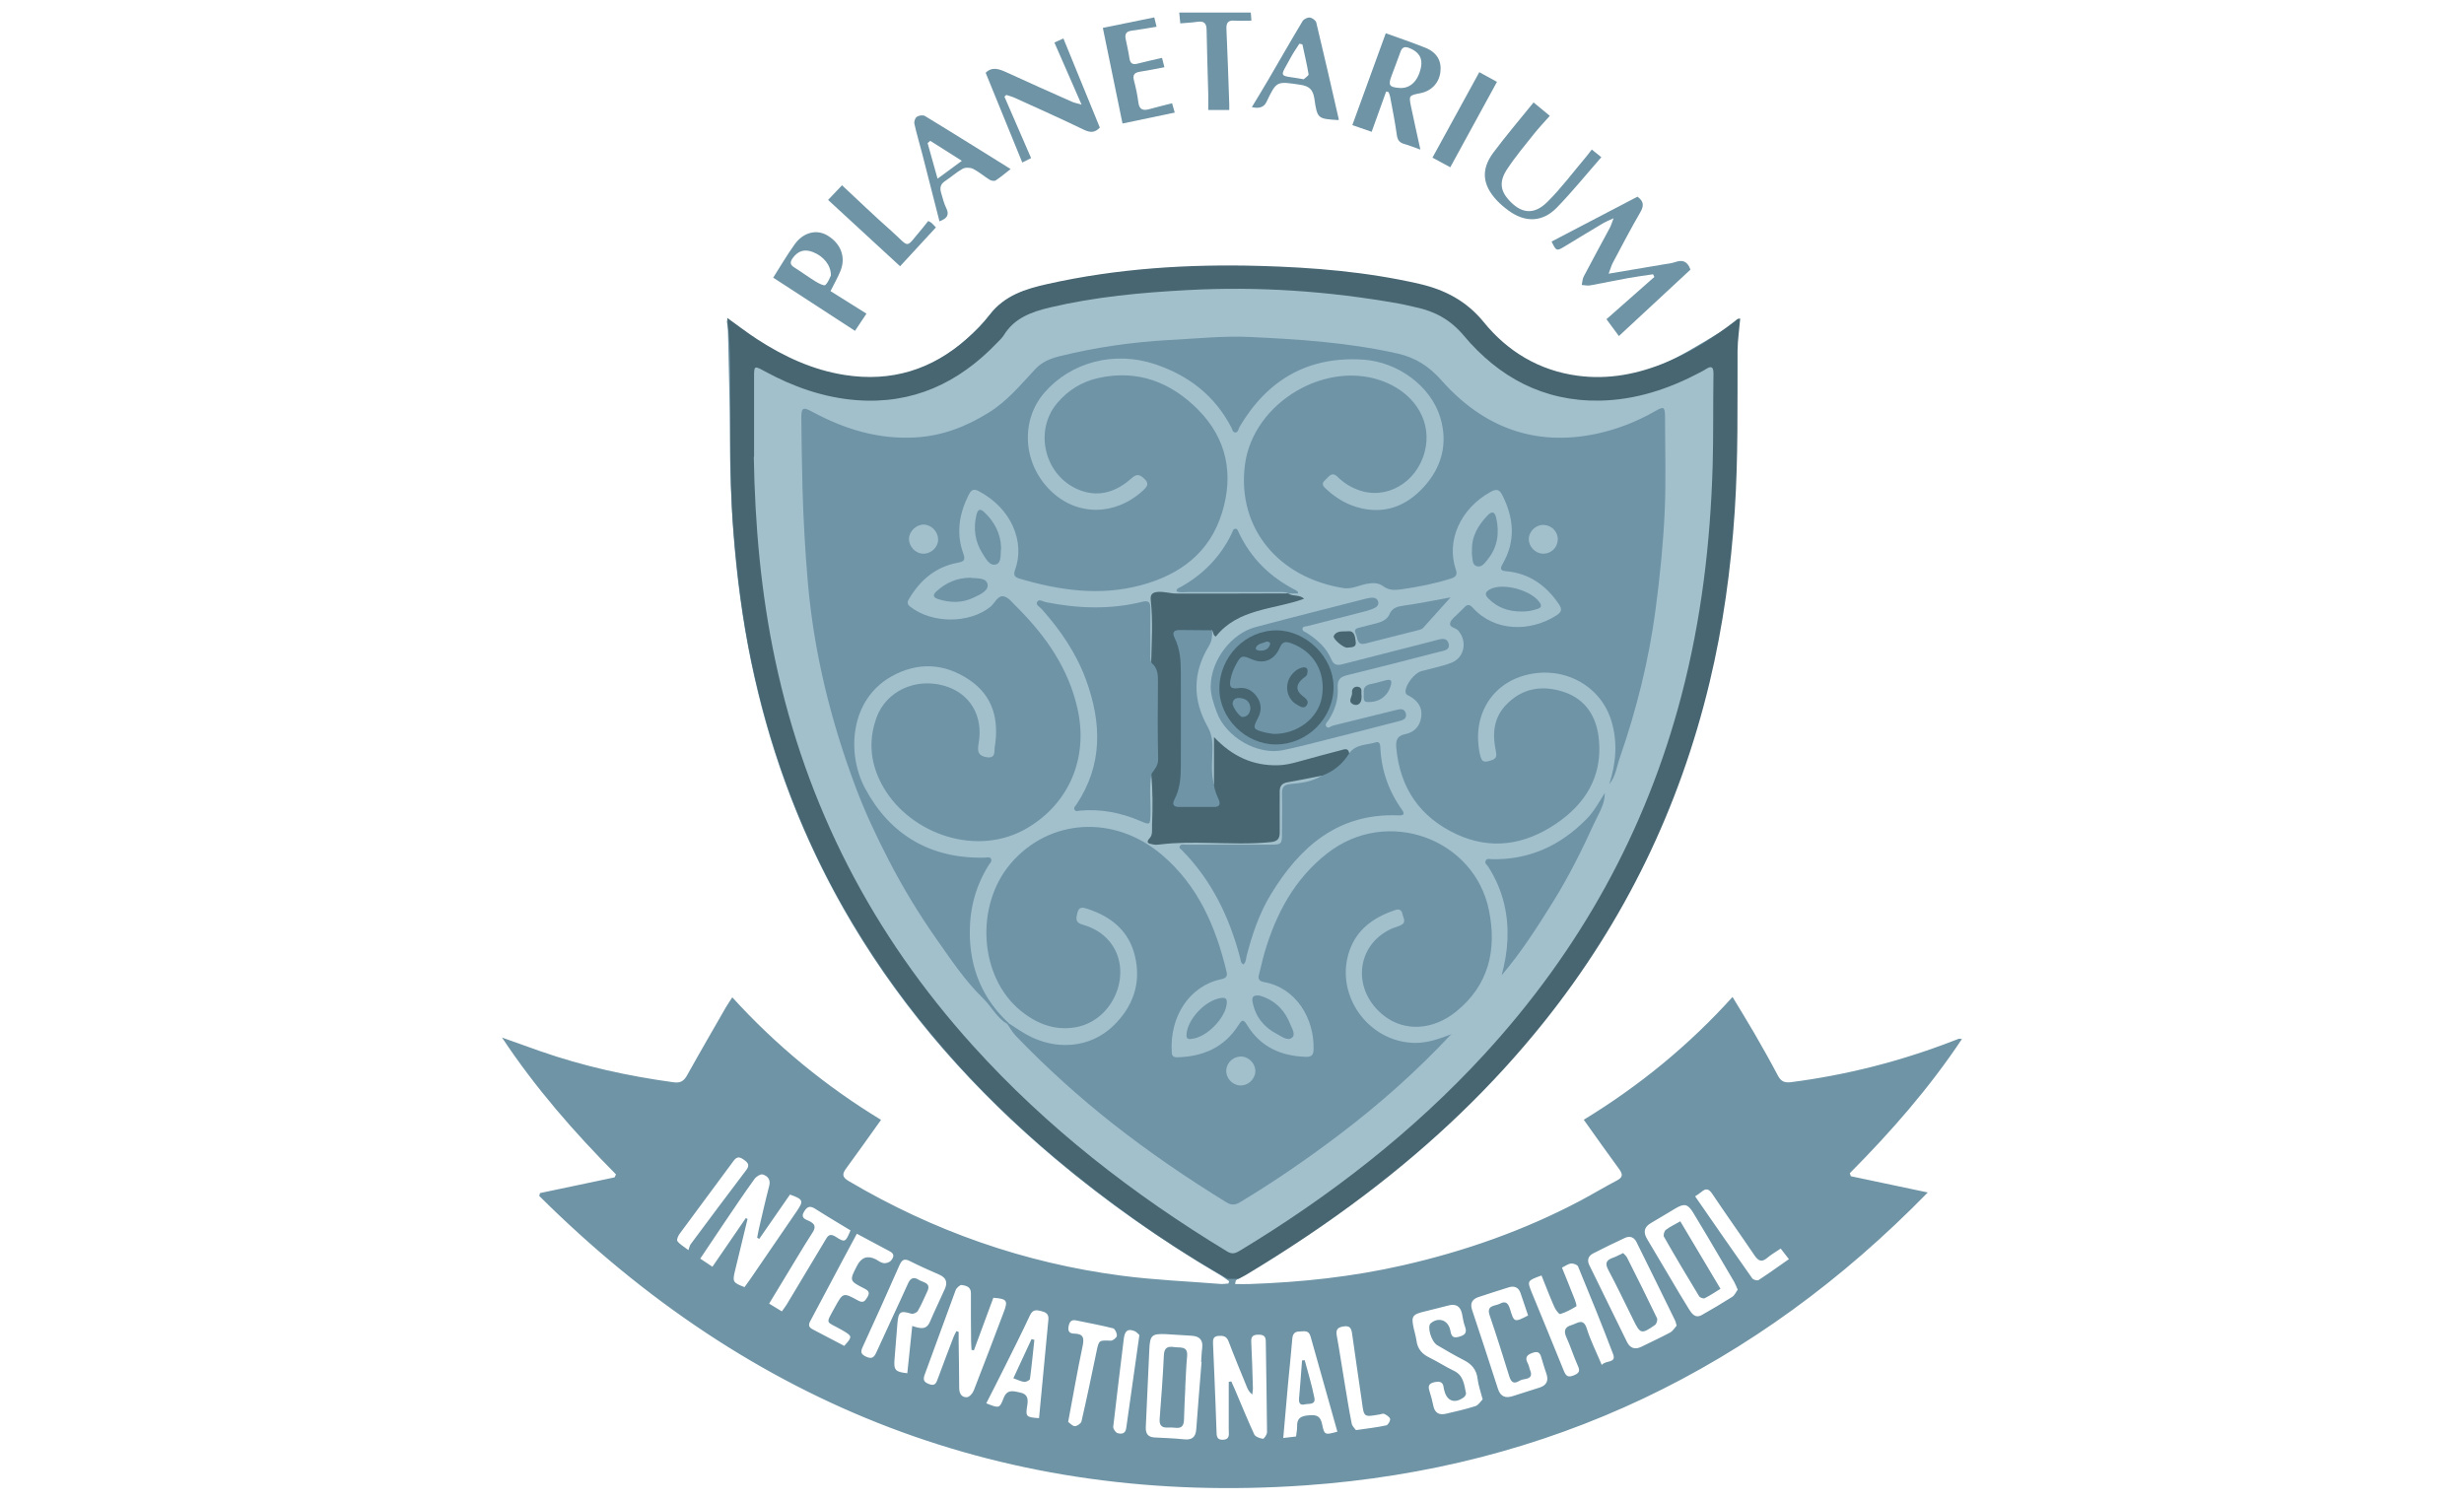 <?xml version="1.0" encoding="UTF-8"?>
<svg xmlns="http://www.w3.org/2000/svg" width="98.52mm" height="60mm" viewBox="0 0 279.26 170.08">
  <defs>
    <style>
      .cls-1 {
        fill: #6e94a6;
      }

      .cls-2 {
        fill: #476672;
      }

      .cls-3 {
        fill: #a2bfcc;
      }
    </style>
  </defs>
  <g id="Calque_2" focusable="false">
    <g id="Calque_1-2">
      <g>
        <g>
          <path class="cls-1" d="M140.01,145.54c.61,0,1.11.02,1.62,0,5.86-.2,11.67-.82,17.4-2.13,6.98-1.59,13.68-3.94,20.03-7.29,1.42-.75,2.78-1.58,4.2-2.32.7-.37.67-.71.25-1.29-1.34-1.82-2.63-3.66-4.01-5.59,6.25-3.82,11.86-8.38,16.86-13.92.87,1.44,1.69,2.77,2.47,4.11.91,1.58,1.82,3.18,2.67,4.8.34.65.74.84,1.48.75,6.29-.81,12.38-2.36,18.29-4.64.24-.09.49-.19.73-.28.05-.02.12,0,.36.03-3.71,5.57-8.05,10.52-12.71,15.21.04.11.08.23.12.34,2.82.6,5.64,1.19,8.72,1.84-19.47,19.95-42.97,31.26-70.56,33.2-33.86,2.37-62.82-8.93-86.82-32.81.03-.11.06-.21.09-.32,2.82-.59,5.64-1.19,8.45-1.78.05-.11.1-.22.16-.34-4.71-4.75-9.1-9.75-12.92-15.51,1.56.56,2.92,1.05,4.29,1.53,4.92,1.72,9.99,2.84,15.15,3.54.79.11,1.18-.14,1.55-.81,1.43-2.57,2.91-5.11,4.37-7.66.21-.36.45-.7.74-1.16,4.99,5.48,10.57,10.06,16.86,13.89-1.36,1.9-2.64,3.72-3.95,5.5-.47.64-.47.99.29,1.44,9.59,5.66,19.88,9.28,30.91,10.72,3.72.49,7.49.64,11.23.94.3.02.6-.03.9-.05.02-.09.05-.17.07-.26-.36-.25-.7-.52-1.08-.74-6.58-3.88-12.82-8.25-18.66-13.17-9.07-7.64-16.88-16.39-22.97-26.61-4.91-8.23-8.46-17.03-10.71-26.33-2.28-9.39-3.13-18.95-3.16-28.61,0-4.06-.14-8.11-.22-12.17,0-.45-.09-.89-.14-1.27,1.88,1.21,3.72,2.51,5.67,3.6,3.09,1.72,6.38,2.81,9.97,2.91,4.5.13,8.31-1.48,11.6-4.43.9-.8,1.75-1.69,2.49-2.63,1.65-2.12,4.01-2.97,6.45-3.41,4.24-.75,8.52-1.35,12.8-1.8,5.68-.6,11.38-.49,17.06-.01,4.69.39,9.38.82,13.92,2.21,2.06.63,3.78,1.65,5.17,3.35,2.84,3.48,6.4,5.88,10.92,6.56,3.87.58,7.59-.13,11.05-1.87,2.58-1.3,5.02-2.9,7.49-4.35-.06.62-.19,1.47-.2,2.32-.06,4.45-.06,8.9-.15,13.35-.23,11.61-1.86,23-5.59,34.03-3.56,10.57-8.82,20.23-15.71,29.01-9.55,12.15-21.38,21.62-34.57,29.51-.22.13-.43.29-.64.44-.04.03-.04.12-.11.4h0ZM84.52,138.06c.07.04.14.07.2.11-.47,1.96-.95,3.91-1.42,5.87-.3,1.25-.25,1.34,1.08,1.85.19-.28.41-.56.61-.85,1.77-2.59,3.54-5.19,5.32-7.77.79-1.15.73-1.34-.78-1.87-1.15,1.66-2.31,3.34-3.48,5.02l-.24-.13c.06-.31.11-.62.18-.93.39-1.66.76-3.31,1.19-4.96.18-.71-.19-1.12-.74-1.28-.25-.07-.74.24-.93.51-1.15,1.59-2.24,3.22-3.34,4.84-.93,1.37-1.84,2.75-2.81,4.19.52.34.93.62,1.38.92,1.31-1.9,2.55-3.71,3.79-5.52h0ZM110.39,153.06c-.09-.02-.19-.04-.28-.06-.02-.34-.05-.68-.05-1.02-.01-1.8-.04-3.6-.02-5.4,0-.75-.56-.85-1.03-.93-.2-.04-.6.32-.7.58-1.19,3.19-2.32,6.39-3.51,9.58-.23.62-.06.87.52,1.08.65.24.78-.12.96-.6.58-1.6,1.2-3.18,1.8-4.77.08-.22.21-.43.32-.64.08.03.17.06.25.09,0,.39,0,.77,0,1.16.02,1.73.06,3.47.06,5.2,0,.62.28,1.08.88,1.04.28-.02.65-.44.77-.76,1.16-2.95,2.27-5.92,3.4-8.89.5-1.31.37-1.51-1.18-1.62-.73,1.97-1.47,3.96-2.2,5.95h0ZM196.95,146.19c-.16-.36-.26-.64-.4-.89-.54-.93-1.09-1.86-1.64-2.79-1-1.69-1.98-3.38-3.01-5.06-.61-1-1.01-1.07-2.01-.48-.93.55-1.85,1.12-2.78,1.66-.79.46-.88,1.05-.43,1.81.87,1.45,1.73,2.92,2.6,4.38.7,1.18,1.39,2.37,2.12,3.53.33.52.71,1.13,1.48.7,1.17-.66,2.32-1.34,3.45-2.06.27-.17.41-.53.62-.81h0ZM190.02,150.23c-.09-.31-.11-.45-.17-.56-1.45-2.96-2.9-5.92-4.37-8.88-.26-.53-.72-.76-1.31-.48-1.21.57-2.42,1.14-3.61,1.76-.53.27-.72.74-.43,1.33,1.42,2.9,2.84,5.81,4.27,8.71.35.7.9.9,1.63.54,1.08-.54,2.19-1.04,3.25-1.61.33-.18.54-.56.75-.79h0ZM139.26,156.63c.1-.02.19-.03.29-.05.13.29.26.58.39.87.73,1.71,1.43,3.44,2.21,5.13.13.27.63.45.98.5.13.02.47-.48.47-.75-.02-3.43-.1-6.86-.14-10.29,0-.62-.3-.77-.86-.76-.57.01-.82.19-.79.81.09,1.76.14,3.53.19,5.29,0,.23-.05.45-.07.68-.34-.26-.49-.54-.61-.84-.7-1.72-1.42-3.44-2.08-5.18-.23-.61-.63-.66-1.15-.62-.62.04-.63.46-.61.9.04,1.18.1,2.35.15,3.53.09,2.19.18,4.37.25,6.56.02.51.14.8.72.78.6-.02.7-.35.67-.83-.02-.39-.01-.78-.01-1.18v-4.56h0ZM103.38,150.29c.87.28,1.59.51,2.01-.46.54-1.26,1.14-2.5,1.7-3.75.32-.72.15-1.25-.61-1.59-1.14-.5-2.27-1-3.38-1.56-.66-.34-.91-.08-1.17.5-1.36,3.08-2.73,6.15-4.14,9.2-.26.56-.27.84.34,1.13.64.3.91.15,1.19-.47,1.18-2.62,2.42-5.21,3.6-7.83.29-.65.68-.74,1.22-.39.49.31,1.43.31.95,1.32-.35.74-.66,1.5-1.07,2.2-.11.19-.53.38-.74.31-1.23-.37-1.46-.24-1.57,1.08-.11,1.37-.22,2.73-.33,4.1-.1,1.21.09,1.43,1.45,1.57.18-1.76.36-3.52.56-5.37h0ZM174.71,144.57c-1.62.59-1.64.6-1.11,1.92,1.21,2.97,2.45,5.92,3.64,8.89.25.61.48.78,1.16.5.73-.3.64-.63.38-1.19-.45-1.01-.78-2.08-1.24-3.09-.34-.74-.2-1.19.58-1.41.64-.18,1.33-.87,1.73.42.42,1.35,1.08,2.64,1.69,4.1.46-.57,1.69-.16,1.28-1.24-1.26-3.33-2.61-6.63-3.97-9.93-.08-.19-.53-.35-.79-.33-.33.04-.64.28-1.03.47.51,1.26,1,2.46,1.47,3.67.09.23.22.67.15.72-.58.35-1.18.68-1.82.87-.14.04-.53-.49-.67-.81-.51-1.16-.96-2.34-1.45-3.56h0ZM136.18,154.37s-.03,0-.05,0c.04-.52.05-1.05.12-1.56.12-.92-.29-1.35-1.18-1.41-.98-.06-1.96-.13-2.94-.18-1.59-.07-1.8.14-1.87,1.73-.13,2.94-.26,5.87-.4,8.81-.03.71.23,1.13.98,1.17,1.11.06,2.22.09,3.33.21.91.1,1.34-.22,1.41-1.14.18-2.54.4-5.08.6-7.62h0ZM168.04,158.61c-.23-.9-.49-1.59-.57-2.3-.12-1.06-.67-1.7-1.59-2.16-1.02-.52-2.01-1.1-2.99-1.68-.68-.41-1.17-2.11-.74-2.48.87-.74,1.96-.38,2.21.75.11.51.16.99.91.8.67-.17,1.07-.4.76-1.2-.17-.45-.23-.95-.33-1.43-.18-.83-.67-1.16-1.5-.95-.89.22-1.77.46-2.66.67-1.49.35-1.63.54-1.3,1.99.1.45.24.89.3,1.34.12.94.64,1.52,1.47,1.92.94.46,1.82,1.04,2.76,1.49,1.11.52,1.17,1.57,1.38,2.54.03.14-.12.38-.26.48-1.02.74-1.9.42-2.19-.76-.02-.09-.06-.19-.07-.29-.06-.71-.43-.81-1.08-.67-.71.16-.69.53-.52,1.07.17.53.31,1.07.42,1.61.17.83.69,1.07,1.44.89,1.11-.26,2.23-.51,3.32-.86.35-.11.6-.54.84-.78h0ZM173.19,149.1c-.29-.88-.57-1.71-.86-2.54-.22-.65-.71-.84-1.32-.65-1.16.35-2.3.74-3.45,1.11-.73.24-.96.73-.72,1.45.98,2.98,1.98,5.95,2.93,8.94.29.89.84,1.1,1.66.84,1.03-.32,2.05-.65,3.08-.98.76-.25,1.02-.76.77-1.52-.18-.56-.38-1.11-.53-1.68-.15-.55-.27-1.01-1.03-.74-.67.23-.93.53-.56,1.21.14.25.17.56.28.83.2.52.05.81-.5.92-.26.05-.53.09-.75.23-.65.4-.93.12-1.13-.51-.72-2.31-1.44-4.62-2.22-6.9-.42-1.21.61-1.05,1.15-1.34.68-.37.96-.03,1.16.64.45,1.5.49,1.49,2.05.69h0ZM117.76,160.74c.36-3.76.7-7.47,1.06-11.17.06-.65-.29-.83-.83-.97-.56-.14-.95-.17-1.26.49-.94,2.01-1.94,4-2.93,5.98-.66,1.33-1.34,2.66-2.02,3.99,1.43.57,1.51.6,1.95-.56.41-1.09,1.13-.82,1.9-.66.88.18.91.78.79,1.49-.2,1.23-.12,1.32,1.33,1.41h0ZM151.57,162.26c-1.03-3.64-2.04-7.21-3.04-10.79-.21-.75-.76-.56-1.26-.55-.57,0-.77.31-.81.87-.14,1.72-.33,3.44-.49,5.17-.18,1.97-.35,3.94-.53,6.03.57-.07,1.01-.12,1.45-.17.05-.44.13-.8.12-1.15-.04-.96.48-1.18,1.33-1.25.86-.08,1.31.07,1.5,1,.26,1.26.33,1.24,1.74.85h0ZM95.68,152.55c.96-1.06.93-1.1-.23-1.78-1.86-1.08-1.95-.55-.84-2.58.93-1.69.94-1.72,2.64-.78.6.33.79.05,1.06-.39.3-.51.13-.73-.35-.97-1.71-.87-1.7-.89-.83-2.58.49-.96,1.2-1.2,2.13-.73.29.15.57.39.87.43.26.04.65-.07.82-.26.28-.3.52-.74-.06-1.05-1.23-.66-2.47-1.32-3.78-2.02-.55,1.02-1.05,1.97-1.56,2.91-1.2,2.25-2.4,4.49-3.59,6.75-.21.4-.52.83.11,1.16,1.21.63,2.42,1.27,3.61,1.89h0ZM96.39,139.46c-1.29-.79-2.61-1.56-3.89-2.38-.55-.35-.91-.48-1.34.2-.49.78.12.92.55,1.12.65.31.79.68.38,1.3-.59.9-1.14,1.82-1.7,2.74-1.06,1.75-2.12,3.51-3.22,5.32.53.32.96.59,1.44.88.22-.31.4-.53.55-.78,1.45-2.4,2.89-4.81,4.33-7.22.28-.46.47-.93,1.19-.48,1.1.71,1.14.66,1.72-.72h0ZM192.12,135.6c2.18,3.15,4.31,6.23,6.47,9.29.12.17.57.29.72.2,1.14-.74,2.25-1.54,3.44-2.37-.36-.46-.62-.81-.93-1.2-.56.38-1.08.67-1.52,1.05-.66.56-1.03.34-1.47-.31-1.57-2.33-3.21-4.61-4.77-6.95-.41-.61-.74-.63-1.24-.2-.17.15-.37.26-.7.49h0ZM121.07,161.17c.19.14.47.47.75.48.25,0,.69-.3.75-.54.61-2.64,1.16-5.29,1.71-7.94.27-1.29.27-1.26,1.62-1.21.23,0,.66-.34.68-.55.03-.28-.21-.79-.42-.85-1.39-.35-2.8-.61-4.21-.9-.54-.11-.74.17-.84.67-.11.57.1.82.63.83,1.08.01,1.15.53.95,1.46-.58,2.74-1.06,5.51-1.63,8.55h0ZM153.66,162.1c1.32-.19,2.4-.31,3.45-.54.2-.04.48-.51.44-.72-.04-.23-.39-.45-.66-.58-.14-.07-.38.04-.57.07-1.75.3-1.73.3-1.96-1.41-.36-2.59-.77-5.17-1.12-7.77-.09-.65-.29-.92-1-.8-.69.11-.85.41-.73,1.06.31,1.7.56,3.42.85,5.13.27,1.61.52,3.23.84,4.83.06.29.35.54.48.73h0ZM78.02,141.7c.09-.25.13-.5.26-.68,2.08-2.8,4.17-5.6,6.28-8.38.41-.53.27-.82-.23-1.17-.48-.34-.79-.44-1.2.12-2.02,2.76-4.09,5.5-6.11,8.26-.17.23-.36.67-.25.82.22.33.62.54,1.27,1.04h0ZM129.14,151.33c-.12-.1-.31-.36-.56-.46-.88-.36-1.13.14-1.22.92-.39,3.3-.82,6.6-1.19,9.91-.03.23.25.65.46.73.44.14.92.11,1.01-.55.48-3.42.97-6.85,1.49-10.53h0Z"/>
          <path class="cls-1" d="M185.59,22.3c.75.54.73,1.06.3,1.79-1.08,1.86-2.08,3.78-3.09,5.68-.17.32-.27.69-.48,1.25,2.25-.38,4.27-.72,6.28-1.06.42-.07.85-.11,1.25-.25.8-.28,1.39-.15,1.74.85-2.64,2.45-5.35,4.97-8.11,7.53-.47-.63-.91-1.23-1.41-1.91,1.81-1.6,3.62-3.19,5.43-4.79-.05-.1-.1-.2-.15-.3-.94.14-1.88.26-2.81.43-1.45.26-2.88.57-4.33.83-.3.05-.63-.03-.94-.05.07-.33.08-.69.23-.97.97-1.85,1.97-3.68,2.96-5.52.13-.24.2-.51.42-1.07-.56.26-.84.36-1.1.51-1.46.87-2.91,1.74-4.36,2.63-1,.61-1.03.61-1.57-.5,3.23-1.69,6.46-3.38,9.74-5.09h0Z"/>
          <path class="cls-1" d="M160.99,16.96c-.73-.26-1.27-.48-1.83-.64-.55-.15-.77-.45-.85-1.03-.2-1.45-.49-2.9-.76-4.34-.03-.17-.12-.34-.17-.51l-.28-.06c-.54,1.5-1.08,3-1.64,4.56-.75-.26-1.45-.5-2.19-.76,1.26-3.46,2.52-6.91,3.79-10.41,1.5.54,3.01,1.05,4.48,1.64,1.31.52,1.87,1.5,1.71,2.76-.16,1.25-1.01,2.14-2.26,2.39-1.31.26-1.33.26-1.06,1.56.32,1.56.68,3.11,1.05,4.83h0ZM158.63,9.97c1.2.08,2.1-.78,2.42-2.35.21-1.03-.25-1.76-1.33-2.18-.49-.19-.8-.11-.99.42-.33.92-.68,1.83-1.02,2.74-.4,1.07-.25,1.29.92,1.37h0Z"/>
          <path class="cls-1" d="M113.83,10.94c1,2.31,2.01,4.62,3.03,6.98-.33.16-.64.31-1,.5-1.39-3.4-2.76-6.76-4.15-10.17.74-.74,1.54-.43,2.41-.03,2.46,1.14,4.94,2.23,7.41,3.33.23.1.48.14,1.05.31-1.09-2.49-2.07-4.73-3.08-7.04.34-.15.66-.29,1.02-.46,1.39,3.4,2.76,6.75,4.13,10.1-.56.6-1.09.59-1.82.24-2.58-1.25-5.21-2.42-7.82-3.61-.3-.14-.64-.22-.96-.33-.07.07-.15.13-.22.2h0Z"/>
          <path class="cls-1" d="M173.81,11.61c.64.53,1.19.98,1.84,1.52-.6.68-1.22,1.33-1.78,2.03-1.06,1.33-2.15,2.63-3.08,4.05-.87,1.32-.74,2.35.11,3.34,1.43,1.66,2.91,1.89,4.47.34,1.57-1.55,2.9-3.35,4.34-5.05.23-.27.43-.55.7-.89.38.31.7.57,1.08.87-1.71,1.95-3.29,3.91-5.04,5.71-1.64,1.68-3.6,1.72-5.49.33-.47-.35-.93-.73-1.33-1.16-1.63-1.76-1.8-3.49-.38-5.4,1.44-1.93,3.01-3.77,4.57-5.7h0Z"/>
          <path class="cls-1" d="M94.13,33c1.39.87,2.7,1.69,4.07,2.55-.45.67-.87,1.31-1.3,1.95-3.1-2.02-6.15-4-9.27-6.03.8-1.25,1.56-2.57,2.45-3.8.99-1.36,2.48-1.7,3.68-.99,1.52.9,2.13,2.44,1.5,4.01-.3.75-.71,1.45-1.13,2.3h0ZM94.17,31.21c.01-1.17-.86-2.18-2.04-2.64-.96-.38-1.71-.13-2.3.7-.3.43-.31.73.17,1.03.83.52,1.61,1.1,2.44,1.61.34.21.95.52,1.09.4.35-.31.51-.85.64-1.09h0Z"/>
          <path class="cls-1" d="M151.74,13.55s-.07.06-.09.06c-2.28-.15-2.36-.14-2.68-2.4-.16-1.08-.6-1.46-1.64-1.61-2.65-.39-2.64-.45-3.8,1.97-.28.58-.83.77-1.65.57.63-1.05,1.26-2.06,1.85-3.08,1.3-2.22,2.58-4.47,3.9-6.67.14-.23.56-.43.82-.4.27.03.67.32.73.56.88,3.64,1.71,7.3,2.56,11.01h0ZM147.61,5.03c-.11-.03-.23-.05-.34-.08-.32.5-.66.98-.94,1.49-1.37,2.55-1.5,2.01,1.34,2.53.03,0,.08.03.09.01.19-.18.57-.41.55-.56-.19-1.14-.46-2.26-.7-3.39h0Z"/>
          <path class="cls-1" d="M106.47,25.07c-.66-2.6-1.3-5.12-1.95-7.64-.29-1.14-.64-2.26-.89-3.41-.05-.24.09-.66.28-.78.23-.16.7-.23.92-.09,3.23,1.96,6.43,3.97,9.71,6.01-.57.45-1.11.9-1.69,1.29-.15.1-.5.04-.68-.07-.64-.39-1.21-.9-1.88-1.24-.33-.16-.88-.18-1.19-.01-.71.39-1.32.96-2,1.4-.54.35-.6.81-.43,1.36.18.56.3,1.15.56,1.67.41.81.09,1.21-.76,1.53h0ZM106.25,20.26c.98-.72,1.77-1.3,2.76-2.03-1.32-.84-2.45-1.55-3.58-2.27-.1.08-.2.17-.3.26.36,1.28.71,2.55,1.13,4.04h0Z"/>
          <path class="cls-1" d="M132.84,11.71c.1.34.18.64.3,1.05-1.98.41-3.91.82-5.92,1.24-.74-3.58-1.47-7.15-2.23-10.84,1.92-.39,3.84-.78,5.83-1.19.08.34.16.65.26,1.06-.99.16-1.91.33-2.84.45-.6.08-.78.38-.66.94.15.73.32,1.47.43,2.21.1.63.42.72.97.57.88-.23,1.77-.42,2.72-.64.08.32.16.63.27,1.06-.95.18-1.87.37-2.78.51-.62.1-.84.35-.67,1,.22.82.39,1.66.5,2.5.11.82.55.93,1.24.74.84-.23,1.69-.44,2.59-.67h0Z"/>
          <path class="cls-1" d="M136.94,12.46c0-.58.01-1.16,0-1.74-.06-2.45-.15-4.91-.19-7.36-.01-.74-.31-.99-1.03-.89-.61.09-1.23.12-1.95.18-.04-.37-.07-.7-.12-1.23h8.11c.01.17.04.48.07.92-.68,0-1.29.04-1.89,0-.74-.06-.98.23-.94.96.13,2.84.22,5.69.32,8.53,0,.19,0,.38,0,.64h-2.38Z"/>
          <path class="cls-1" d="M93.84,22.67c.54-.57,1.05-1.1,1.59-1.67,1.87,1.74,3.67,3.48,5.55,5.14,2.26,2,1.51,2.13,3.54-.24.23-.27.44-.55.68-.85.17.1.29.14.38.22.17.15.31.32.49.51-1.35,1.46-2.67,2.89-4.06,4.4-2.7-2.49-5.4-4.97-8.16-7.52h0Z"/>
          <path class="cls-1" d="M169.66,9.28c-1.78,3.25-3.51,6.42-5.29,9.68-.68-.37-1.35-.73-2.02-1.09,1.78-3.26,3.54-6.45,5.31-9.69.67.37,1.32.72,2,1.1Z"/>
          <path class="cls-1" d="M194.99,146.08c-.63.39-1.19.77-1.79,1.07-.14.07-.53-.07-.63-.23-1.35-2.23-2.69-4.47-3.98-6.74-.1-.17.03-.64.21-.78.46-.35.99-.6,1.64-.97,1.51,2.54,3,5.05,4.55,7.64h0Z"/>
          <path class="cls-1" d="M183.96,142.03c.14.16.35.31.45.52,1.15,2.28,2.29,4.56,3.39,6.86.09.19-.05.65-.23.77-1.54,1.08-1.67,1.03-2.47-.61-.93-1.88-1.83-3.77-2.81-5.61-.4-.75-.27-1.12.49-1.39.37-.13.71-.32,1.18-.54h0Z"/>
          <path class="cls-1" d="M134.34,157.27c-.05,1.21-.13,2.42-.15,3.62-.01.7-.26,1.04-1,.94-.29-.04-.59-.03-.88-.02-.67.02-.93-.29-.88-.97.18-2.41.37-4.82.48-7.24.04-.9.48-1.02,1.2-.91.66.1,1.55-.17,1.43,1.05-.11,1.17-.14,2.35-.21,3.52h.02,0Z"/>
          <path class="cls-1" d="M117.23,151.87c-.16,1.48-.3,2.96-.5,4.43-.02.14-.43.35-.64.33-.38-.04-.73-.23-1.24-.41.71-1.53,1.39-2.98,2.06-4.44.11.03.21.06.32.09Z"/>
          <path class="cls-1" d="M147.87,154.17c.38,1.43.82,2.84,1.1,4.28.16.82-.66.62-1.1.73-.52.13-.68-.15-.64-.66.13-1.44.23-2.88.34-4.32.1,0,.2-.02.29-.03h0Z"/>
        </g>
        <g>
          <path class="cls-2" d="M140.38,144.95c-.41,0-.82,0-1.23,0-4.25-2.4-8.32-5.08-12.26-7.96-6.97-5.1-13.43-10.76-19.17-17.24-4.75-5.36-8.91-11.14-12.42-17.39-4.78-8.52-8.07-17.6-10.09-27.13-1.07-5.03-1.69-10.13-2.1-15.26-.53-6.67-.24-13.36-.4-20.04-.03-1.27-.18-2.54-.29-3.9,1.16.83,2.24,1.67,3.38,2.41,3.05,1.98,6.3,3.49,9.92,4.06,5.28.83,9.91-.59,13.89-4.13.93-.83,1.82-1.7,2.58-2.7,1.63-2.18,4.06-2.93,6.53-3.48,7.91-1.77,15.94-2.27,24.01-2.05,6.09.17,12.15.66,18.12,2.03,2.91.67,5.36,1.94,7.33,4.36,2.7,3.32,6.26,5.46,10.58,6.05,3.55.49,6.96-.19,10.26-1.59,2.77-1.17,5.26-2.77,7.62-4.6.15-.11.26-.3.59-.28-.1,1.22-.29,2.44-.3,3.66-.02,6.06.08,12.12-.32,18.17-.43,6.54-1.32,13.03-2.85,19.41-3.4,14.19-9.62,27.03-18.72,38.43-5.89,7.38-12.69,13.84-20.21,19.55-4.36,3.31-8.9,6.34-13.59,9.16-.28.17-.58.31-.86.46h0Z"/>
          <path class="cls-3" d="M85.46,51.77v-9.04c0-1.27.03-1.29,1.13-.69,3.25,1.78,6.69,3.01,10.41,3.31,6.41.51,11.63-1.92,15.99-6.48.27-.28.58-.55.78-.88,1.2-1.96,3.15-2.64,5.23-3.14,5.12-1.21,10.34-1.69,15.58-1.97,8.05-.44,16.04.12,23.97,1.53.64.11,1.28.29,1.92.42,2.16.46,3.92,1.41,5.42,3.2,3.98,4.74,9.05,7.48,15.4,7.38,4.08-.07,7.85-1.32,11.43-3.22.2-.11.41-.21.6-.34.67-.44.89-.25.88.53-.05,3.44,0,6.88-.09,10.32-.25,8.84-1.29,17.57-3.54,26.14-4.04,15.43-11.57,28.94-22.34,40.66-8.11,8.82-17.48,16.08-27.71,22.26-.48.29-.86.44-1.42.1-10.68-6.47-20.45-14.05-28.84-23.34-11.36-12.58-18.89-27.12-22.41-43.72-1.61-7.59-2.29-15.28-2.42-23.03h0Z"/>
          <path class="cls-1" d="M114.16,116.06c-1.2-.69-1.78-1.97-2.74-2.9-2.07-2.01-3.66-4.42-5.31-6.76-1.99-2.84-3.79-5.8-5.38-8.89-1.38-2.68-2.67-5.4-3.73-8.22-2.82-7.5-4.74-15.22-5.44-23.24-.31-3.59-.51-7.17-.61-10.77-.07-2.59-.1-5.17-.13-7.75-.02-1.35.15-1.45,1.29-.83,3.64,1.96,7.48,3.13,11.66,2.88,3.01-.17,5.71-1.21,8.27-2.8,2.11-1.3,3.64-3.17,5.28-4.93.76-.82,1.72-1.21,2.73-1.46,4.11-1.02,8.27-1.62,12.5-1.85,3.04-.16,6.07-.48,9.12-.34,5.62.26,11.23.63,16.75,1.88,2.03.46,3.56,1.46,4.96,3.04,4.7,5.3,10.58,7.56,17.64,6.03,2.3-.5,4.5-1.36,6.56-2.54,1-.58,1.12-.51,1.13.68,0,3.57.12,7.15-.04,10.71-.17,3.72-.55,7.43-1.04,11.13-.76,5.74-2.16,11.32-4.05,16.77-.35,1-.46,2.12-1.18,2.97-.5-.3-.3-.73-.21-1.14.43-1.81.53-3.63.08-5.45-.72-2.88-2.58-4.72-5.44-5.33-2.71-.59-5.24-.04-7.18,2.13-1.37,1.53-1.84,3.36-1.52,5.38.05.33.02.89.46.85.53-.05.37-.61.32-.97-.23-1.78.13-3.38,1.39-4.72,3.46-3.71,9.67-2.27,11.1,2.63.92,3.17.27,6.14-1.76,8.71-2.51,3.17-5.82,4.96-9.9,5.08-5.64.16-10.86-4.27-11.76-9.87-.06-.39-.16-.77-.18-1.16-.09-1.75.21-1.88,1.38-2.3,1.72-.63,1.91-2.2.4-3.29-.74-.53-.79-1.07-.5-1.85.45-1.21,1.22-1.95,2.54-2.15.8-.12,1.61-.32,2.37-.62,1.57-.6,1.83-2.16.57-3.25-.81-.7-.84-.97-.14-1.75.31-.34.63-.66.97-.98,1-.95,1.18-.96,2.19-.05,2.15,1.94,4.6,2.21,7.23,1.23,1.56-.58,1.69-1.32.52-2.53-1.2-1.24-2.69-1.95-4.38-2.25-1.38-.25-1.52-.57-.88-1.85,1.01-2,1.05-4.02.2-6.08-.44-1.07-.9-1.2-1.89-.56-2.37,1.53-3.57,4.38-3.03,7.16.33,1.68.23,1.87-1.45,2.36-1.76.52-3.57.85-5.39,1.07-.62.08-1.23.03-1.8-.33-.58-.37-1.24-.47-1.89-.26-2.53.83-4.87.12-7.1-1-4.63-2.35-7.22-6.12-7.23-11.37-.01-5.28,3.21-9.3,7.87-11.34,2.92-1.28,5.91-1.44,8.87-.15,2.67,1.17,4.65,3.04,4.92,6.1.24,2.72-.9,4.93-3.19,6.44-2.15,1.41-4.33,1.21-6.47-.1-.33-.21-.64-.46-1.01-.6-.16-.06-.33-.08-.46.05-.17.18-.08.37.03.53.17.25.41.42.65.59,3.77,2.58,7.6,1.36,9.86-1.73,2.86-3.92,1.59-9.1-2.8-11.5-4.41-2.41-8.72-1.8-12.88.67-2.15,1.28-3.78,3.11-4.99,5.31-.57,1.02-1.17,1.03-1.76-.02-1.27-2.29-2.96-4.17-5.24-5.46-3.9-2.23-7.99-2.83-12.1-.73-4.63,2.37-6.17,6.99-3.57,11.3,2.06,3.41,6.21,4.91,10.09,2.17.16-.11.33-.22.46-.37.18-.19.41-.4.19-.67-.18-.22-.42-.08-.63.02-.38.19-.74.42-1.1.64-3.89,2.28-7.84-.34-9.01-3.83-1.15-3.43.6-6.63,3.75-8.37,2.94-1.63,6.02-1.67,9.11-.49,3.84,1.47,6.67,4.02,7.92,8.02,1.74,5.57-.51,11.46-5.81,14.46-2.56,1.45-5.34,2.04-8.29,2.1-3.21.06-6.33-.37-9.38-1.35-1.1-.35-1.23-.58-.92-1.72.83-3.02-.43-6.15-3.1-7.71-.76-.45-1.18-.35-1.58.47-.84,1.73-.93,3.52-.33,5.35.42,1.29.27,1.53-1.04,1.82-1.8.41-3.25,1.36-4.35,2.83-.68.91-.56,1.49.47,1.92,2.56,1.08,5.3,1.2,7.83-1.19,1.1-1.04,1.33-1.02,2.43.03,2.86,2.71,5.29,5.72,6.75,9.42,1.53,3.87,1.89,7.77.02,11.62-2.96,6.1-9.9,8.59-16.07,5.8-2.98-1.34-5.32-3.37-6.56-6.45-1.11-2.77-1.17-5.57.35-8.24,1.56-2.74,5.34-3.72,8.21-2.56,2.8,1.13,4.01,3.24,3.85,6.39-.02.36-.25.95.27.99.54.05.5-.58.54-.98.25-2.81-.63-5.14-3.13-6.62-2.62-1.55-5.36-1.67-8.02-.07-3.21,1.94-4.07,4.99-3.7,8.48.7,6.61,7.53,11.06,12.83,11.03.39,0,.79,0,1.18.02,1.25.07,1.53.56.94,1.63-.27.49-.55.97-.76,1.48-1.98,4.75-1.74,9.32,1.11,13.67.38.58.91,1.03,1.36,1.55.25.29.59.57.3,1.03-.09.07-.19.07-.29,0h0Z"/>
          <path class="cls-1" d="M114.16,116.06c.08,0,.16-.02.23-.02.43-.37.77-.1,1.14.14,1.59,1.04,3.27,1.75,5.23,1.74,3.83-.03,7.03-2.86,7.51-6.69.39-3.13-.91-5.65-3.64-7.11-.2-.11-.41-.22-.63-.29-.36-.1-.85-.41-1.05.04-.21.48.36.62.69.77,2.36,1.06,3.77,2.79,3.81,5.45.08,5.19-4.97,8.39-9.81,6.22-3.89-1.74-5.74-4.97-6.23-9-.4-3.25.26-6.34,2.26-9.03,2.12-2.84,4.95-4.48,8.48-4.97,2.5-.34,4.82.14,7,1.35,3.97,2.21,6.72,5.5,8.5,9.64.71,1.66,1.25,3.38,1.7,5.12.38,1.49.28,1.63-1.17,2.12-2.85.95-4.82,3.57-4.81,6.38,0,1.16.36,1.49,1.5,1.28,2.08-.38,3.81-1.34,5.02-3.14.76-1.12,1.2-1.13,1.93,0,1.17,1.8,2.89,2.71,4.92,3.12,1.19.24,1.64-.21,1.56-1.44-.18-2.73-2.16-5.13-4.88-5.9-1.31-.37-1.42-.56-1.14-1.86.92-4.3,2.58-8.25,5.54-11.56,4.9-5.48,11.92-6.46,17.77-1.67,2.46,2.01,3.61,4.86,3.9,8.01.29,3.15-.45,6.07-2.43,8.57-1.56,1.98-3.64,3.2-6.16,3.5-3.47.4-6.34-2.66-6.85-5.18-.63-3.12.4-5.2,3.24-6.74.35-.19,1.03-.37.82-.79-.29-.58-.87-.11-1.28.08-3.72,1.78-4.95,6.32-2.7,9.86,1.99,3.13,5.19,4.28,8.77,3.19.51-.16,1.06-.69,1.62-.07-3.89,4.17-8.13,7.94-12.67,11.38-3.65,2.77-7.42,5.37-11.35,7.73-.55.33-.99.31-1.53-.03-4.44-2.73-8.73-5.66-12.83-8.88-3.91-3.08-7.59-6.41-11.04-10-.38-.4-.64-.9-.96-1.36h0Z"/>
          <path class="cls-3" d="M164.53,117.21c-1.32.5-2.63.99-4.07,1-5.51,0-9.47-5.77-7.36-10.86.93-2.24,2.82-3.46,5.05-4.21.43-.14.72.01.8.45s.5.96-.19,1.28c-.35.17-.74.26-1.1.42-4.08,1.91-4.45,7.08-.72,9.9,2.3,1.74,5.47,1.59,8.09-.53,3.71-3,4.63-7,3.72-11.49-1.63-8.07-11.52-11.81-18.36-6.42-3.69,2.9-5.76,6.8-7.06,11.19-.24.82-.41,1.65-.63,2.48-.14.51-.03.78.55.89,3.6.64,5.71,4.06,5.63,7.61-.01.63-.22.89-.87.87-2.84-.09-5.16-1.13-6.68-3.62-.4-.66-.56-.61-.95,0-1.61,2.56-4.04,3.6-6.98,3.67-.42,0-.58-.16-.6-.57-.26-4.06,2.02-7.53,5.6-8.28.52-.11.75-.3.61-.86-1.22-5.1-3.23-9.77-7.35-13.26-5.41-4.57-12.78-4.1-17.14,1.04-4.04,4.78-3.53,12.79,1.12,16.62,1.81,1.49,3.89,2.33,6.29,1.9,4.4-.79,6.58-6.41,3.8-9.74-.8-.97-1.87-1.55-3.05-1.89-.85-.24-.72-.74-.57-1.35.18-.71.61-.61,1.13-.44,2.7.88,4.71,2.5,5.39,5.35.74,3.09-.22,5.77-2.49,7.95-2.59,2.48-6.5,2.82-9.84.93-.65-.37-1.27-.8-1.91-1.21-3.03-2.77-4.47-6.24-4.48-10.31-.01-2.74.67-5.31,2.14-7.66.13-.21.4-.42.28-.69-.14-.3-.46-.17-.71-.16-6.09.15-10.7-2.53-13.54-7.78-2.19-4.03-1.74-10.13,2.95-12.76,2.98-1.67,6.01-1.51,8.83.39,2.7,1.82,3.38,4.54,2.88,7.62-.08.47.14,1.31-.9,1.15-.94-.15-1.1-.6-.94-1.5.59-3.21-.99-5.8-3.95-6.62-3.22-.89-6.5.63-7.6,3.6-1.01,2.75-.68,5.42.78,7.94,3.09,5.3,10.63,7.97,16.32,4.59,4.7-2.79,6.92-7.91,5.67-13.5-1-4.5-3.51-8.13-6.69-11.35-.02-.02-.05-.05-.07-.07-.51-.46-.96-1.15-1.55-1.31-.73-.2-1.04.74-1.55,1.16-2.39,1.93-6.62,1.94-9.11-.01-.39-.31-.32-.55-.11-.91,1.27-2.13,3.03-3.61,5.51-4.07.78-.15.87-.35.61-1.08-.84-2.34-.43-4.58.69-6.73.25-.48.57-.57,1.04-.32,3.76,1.95,5.29,5.8,4.17,8.89-.18.51-.19.84.44,1.03,4.56,1.35,9.17,2.02,13.85.75,4.41-1.19,7.76-3.69,9.15-8.21,1.34-4.35.54-8.37-2.68-11.64-3.1-3.14-6.87-4.62-11.35-3.62-1.85.41-3.41,1.38-4.63,2.81-2.74,3.21-1.42,8.36,2.52,9.89,2.24.87,4.22.15,5.89-1.35.66-.59.99-.35,1.46.08.61.56.24.95-.21,1.36-3.17,2.87-7.5,2.86-10.45-.04-3.14-3.08-3.43-7.95-.66-11.12,3.01-3.45,7.91-4.73,12.49-3.21,3.82,1.27,6.81,3.57,8.69,7.21.11.22.15.58.48.53.3-.04.3-.4.43-.62,3.15-5.33,7.75-8.03,14-7.63,4,.26,7.7,3.04,8.76,6.57.89,2.97.16,5.67-1.92,7.92-1.9,2.06-4.26,3.02-7.09,2.35-1.47-.34-2.73-1.08-3.84-2.09-.37-.33-.74-.64-.2-1.1.41-.35.73-1.04,1.43-.34.66.65,1.44,1.14,2.31,1.46,3.17,1.18,6.62-.8,7.54-4.32.85-3.22-.91-6.39-4.36-7.85-6.62-2.8-15.13,2.22-16.02,9.37-.89,7.18,3.86,12.77,11.19,13.93.89.14,1.73-.31,2.59-.48.68-.13,1.34-.15,1.89.26.65.49,1.32.46,2.05.36,1.89-.27,3.74-.63,5.56-1.2.56-.17.85-.38.63-1.03-1.11-3.25.49-6.92,3.96-8.83.63-.34.97-.29,1.31.38,1.31,2.6,1.54,5.19.04,7.79-.34.59-.25.78.43.84,2.6.24,4.5,1.61,5.94,3.73.43.64.27.92-.32,1.3-2.92,1.85-6.95,1.86-9.45-.9-.35-.39-.62-.4-.96-.02-.22.24-.47.45-.7.69-.31.33-.77.63-.88,1.02-.16.57.58.56.87.87,1.09,1.2.77,3.09-.74,3.68-1.09.42-2.26.64-3.4.95-.79.21-1.81,1.54-1.8,2.32,0,.35.27.41.49.53.9.52,1.43,1.26,1.29,2.33-.14,1.05-.77,1.75-1.8,1.96-.93.18-1.11.7-1.03,1.54.41,4.58,2.7,7.89,6.84,9.81,3.91,1.81,7.71,1.19,11.2-1.15,3.38-2.26,5.34-5.39,4.92-9.62-.25-2.52-1.45-4.52-3.97-5.36-2.45-.81-4.75-.45-6.59,1.51-1.38,1.47-1.52,3.27-1.12,5.16.11.51.13.87-.48,1.07-.92.31-1.13.22-1.34-.76-.88-4.22,1.28-7.89,5.25-8.9,4.26-1.09,8.47,1.19,9.68,5.23.72,2.41.51,4.79-.25,7.15l-.52,1c-.77,2.41-2.32,4.22-4.43,5.57-2.18,1.4-4.54,2.29-7.17,2.39-.9.04-1.01.33-.54,1.22,1.58,3.04,1.95,6.25,1.28,9.6-.14.69-.55,1.23-.82,1.84-1.13,2.87-2.93,5.18-5.68,6.69h0Z"/>
          <path class="cls-1" d="M170.2,110.52c.72-2.66.92-5.35.28-8.06-.36-1.51-.97-2.91-1.81-4.22-.13-.21-.43-.39-.29-.68.14-.3.46-.18.71-.17,4.25.08,7.76-1.55,10.71-4.54.86-.87,1.43-1.94,2.08-2.96.02,1.29-.71,2.34-1.21,3.44-1.39,3.06-2.9,6.07-4.68,8.93-1.78,2.86-3.59,5.69-5.78,8.26h0Z"/>
          <path class="cls-3" d="M106.33,61.16c-.02.87-.78,1.6-1.67,1.6-.91,0-1.67-.82-1.64-1.74.04-.84.87-1.6,1.71-1.56.87.04,1.6.83,1.59,1.69h0Z"/>
          <path class="cls-3" d="M176.55,61.2c-.04.9-.78,1.58-1.68,1.56-.87-.03-1.61-.8-1.6-1.66.01-.91.84-1.67,1.75-1.6.9.07,1.58.82,1.54,1.71h0Z"/>
          <path class="cls-3" d="M140.5,123.03c-.89-.08-1.58-.87-1.52-1.74.07-.93.89-1.62,1.82-1.53.86.09,1.56.93,1.47,1.78-.09.87-.91,1.57-1.77,1.49h0Z"/>
          <path class="cls-2" d="M137.59,88.91v-5.37c2.08,2.21,4.44,3.27,7.26,3.2.79-.02,1.56-.2,2.31-.41,1.61-.44,3.22-.89,4.83-1.3.33-.08.81-.32.92.33.11.17.16.34.1.55-.2.75-1.99,2.23-2.75,2.27-.21,0-.37-.07-.49-.25-1.28.25-2.56.52-3.85.74-.64.11-.89.44-.88,1.07.01,1.5-.02,3.01,0,4.51.02.75-.19,1.12-1.02,1.2-2.32.24-4.64.13-6.96.09-1.85-.03-3.68-.06-5.52.17-.29.04-.6.07-.87,0-.34-.09-.95-.09-.34-.75.33-.35.22-1.01.24-1.51.08-1.91.09-3.83-.1-5.74-.2-.18-.23-.42-.11-.63.52-.87.42-1.83.42-2.78,0-1.8,0-3.6,0-5.4,0-1.05-.02-2.1-.38-3.1-.08-.23-.07-.45.07-.65.05-2.38.22-4.76-.05-7.13-.07-.66.21-.88.81-.93.73-.05,1.43.19,2.14.19,4.21,0,8.43,0,12.64-.02h0c.5.39,1.24.08,1.79.61-3.46,1.25-7.47,1.08-10,4.28-.37-.14-.23-.55-.47-.73-.28.38-.69.45-1.13.46-.52.01-1.05-.01-1.57.03-.55.05-.86.33-.76.9.82,4.44.25,8.92.42,13.39.05,1.21-.07,2.41-.35,3.59-.2.87,0,1.11.92,1.17.36.02.72.01,1.08,0,1.25-.02,1.34-.1,1.26-1.32-.02-.33.05-.58.33-.75h0Z"/>
          <path class="cls-1" d="M130.52,75.15c.67.55.73,1.28.72,2.08-.02,2.93-.05,5.86.02,8.78.02.75-.39,1.18-.75,1.69-.3,1.52-.08,3.06-.12,4.59-.04,1.23-.03,1.24-1.19.75-2.17-.93-4.43-1.37-6.8-1.16-.21.02-.48.15-.62-.11-.13-.25.11-.42.23-.6,2.99-4.5,2.85-9.25,1.08-14.1-1.1-3.02-2.89-5.63-5.02-8.03-.22-.25-.74-.48-.51-.84.21-.34.67,0,1,.06,3.64.72,7.28.85,10.9-.05.73-.18.93.07.92.76-.02,1.67,0,3.34,0,5.01,0,.39-.06.79.14,1.15h0Z"/>
          <path class="cls-1" d="M149.8,87.93c1.35-.48,2.39-1.35,3.13-2.57.75-1.02,1.97-.9,3.01-1.22.38-.12.49.22.5.55.11,2.62.95,5,2.48,7.13.37.52.06.62-.4.6-6.84-.29-11.2,3.55-14.48,8.94-1.31,2.14-2.13,4.56-2.76,7.02-.08.31-.05.66-.35.93-.33-.13-.3-.46-.37-.72-1.21-4.6-3.21-8.78-6.59-12.21-.13-.13-.37-.25-.26-.47.15-.28.47-.17.71-.17,3.14,0,6.29,0,9.43,0,1.45,0,1.45-.02,1.45-1.49,0-1.44.03-2.88,0-4.32-.02-.69.22-1,.93-1.06,1.23-.11,2.47-.26,3.56-.94h0Z"/>
          <path class="cls-1" d="M137.22,77.77c.02-2.89,2.29-5.95,5.07-6.69,4.17-1.11,8.36-2.16,12.54-3.23.25-.06.52-.11.77-.1.28,0,.51.15.59.43.08.29-.05.54-.29.67-.31.17-.65.3-1,.39-2.25.59-4.5,1.15-6.75,1.73-.21.05-.52.02-.53.32,0,.27.29.33.47.44,1.21.77,2.25,1.7,2.82,3.05.25.58.64.66,1.19.52,3.45-.89,6.91-1.77,10.36-2.65.09-.02.19-.06.28-.08.54-.14,1.22-.37,1.43.35.23.79-.56.83-1.06.96-3.42.89-6.84,1.77-10.28,2.61-.82.2-1.29.42-1.22,1.48.08,1.27-.3,2.52-1.02,3.63-.15.22-.49.48-.25.77.21.25.48-.06.71-.12,2.41-.59,4.83-1.19,7.24-1.79.46-.12.89-.15,1.04.4.15.56-.27.75-.71.86-2.63.68-5.26,1.36-7.89,2.02-1.78.45-3.55.92-5.34,1.29-2.91.59-6.48-1.51-7.49-4.32-.35-.96-.69-1.91-.69-2.94h0Z"/>
          <path class="cls-1" d="M137.59,88.91c.04.6.29,1.14.52,1.68.24.55.15.88-.54.88-1.31,0-2.62,0-3.92,0-.64,0-.84-.28-.54-.86.63-1.2.72-2.5.72-3.81,0-3.53.02-7.06,0-10.59,0-1.34-.09-2.68-.71-3.92-.34-.68,0-.89.63-.88,1.21.01,2.42.02,3.63.03.03.63-.02,1.21-.37,1.78-1.85,3.03-1.86,6.12-.12,9.19.35.63.49,1.24.52,1.94.05,1.52-.24,3.07.18,4.57h0Z"/>
          <path class="cls-1" d="M146.07,67.26c-.43-.2-.9-.15-1.35-.15-3.4,0-6.8,0-10.2,0-.38,0-.78.09-1.16-.08-.05-.33.23-.37.41-.47,2.59-1.44,4.57-3.45,5.85-6.14.09-.2.13-.49.41-.49.22,0,.28.24.36.42,1.39,2.95,3.59,5.1,6.49,6.56.08.04.15.12.22.19.02.02,0,.06,0,.17h-1.04s0,0,0,0Z"/>
          <path class="cls-1" d="M164.4,67.71c-1.17,1.3-2.14,2.39-3.12,3.47-.12.13-.34.19-.53.24-1.99.51-3.99,1-5.99,1.52-1.02.26-.87-.67-1.11-1.13-.3-.58.27-.62.62-.72.6-.17,1.21-.3,1.8-.46.58-.16,1.15-.42,1.4-.99.34-.8.96-.9,1.72-1.01,1.64-.22,3.26-.57,5.22-.92h0Z"/>
          <path class="cls-1" d="M113.46,62.1c-.1.69.09,1.67-.57,1.87-.74.23-1.18-.68-1.55-1.26-.84-1.33-1.04-2.79-.68-4.33.15-.63.4-.8.91-.31,1.16,1.1,1.84,2.43,1.89,4.03h0Z"/>
          <path class="cls-1" d="M142.77,112.85c1.52.43,2.75,1.47,3.41,3.13.2.52.71,1.23.26,1.63-.48.42-1.17-.12-1.7-.4-1.47-.76-2.44-1.94-2.77-3.6-.09-.47-.07-.88.81-.76h0Z"/>
          <path class="cls-1" d="M172.44,69.31c-1.49.01-2.71-.44-3.72-1.44-.52-.51-.37-.81.2-1.1,1.5-.75,4.75.17,5.62,1.58.22.37.08.54-.26.66-.62.22-1.27.32-1.84.3h0Z"/>
          <path class="cls-1" d="M166.83,62.4c-.05-1.62.71-2.88,1.78-3.99.52-.54.82-.37.97.31.38,1.72.15,3.3-.98,4.7-.33.41-.68.94-1.25.75-.52-.17-.44-.81-.52-1.29-.03-.16,0-.32,0-.49h0Z"/>
          <path class="cls-1" d="M110,65.49c.61.11,1.74-.08,1.92.71.17.76-.87,1.2-1.56,1.53-1.3.63-2.65.61-4.02.18-.59-.19-.66-.47-.2-.89,1.06-.95,2.27-1.53,3.87-1.54h0Z"/>
          <path class="cls-1" d="M135,117.76c-.5.08-.56-.2-.52-.59.17-1.71,2.12-3.76,3.84-4.04.47-.08.76-.02.72.57-.11,1.69-2.36,3.96-4.03,4.05Z"/>
          <path class="cls-1" d="M154.57,78.55c-.09-.57.2-.9.82-1.02.57-.11,1.14-.28,1.7-.43.59-.15.68.08.53.61-.34,1.19-1.3,1.9-2.58,1.86-.45-.02-.51-.13-.48-1.02h0Z"/>
          <path class="cls-2" d="M152.66,73.41c-.45,0-1.64-1.03-1.5-1.32.34-.68,1.09-.48,1.65-.54.75-.07.77.7.84,1.18.11.75-.57.61-.99.68h0Z"/>
          <path class="cls-2" d="M154.32,78.85c-.02.2,0,.41-.06.59-.14.4-.49.56-.85.41-.76-.32-.11-.9-.17-1.35-.06-.43.27-.72.65-.66.62.09.33.66.43,1.01h0Z"/>
          <path class="cls-2" d="M144.57,84.38c-3.41-.01-6.38-2.97-6.37-6.33.02-3.65,2.98-6.64,6.54-6.6,3.33.04,6.37,3.06,6.4,6.36.03,3.58-2.98,6.58-6.57,6.57h0Z"/>
          <path class="cls-1" d="M144.37,83.19c-.19-.03-.65-.08-1.09-.19-1.28-.33-1.32-.47-.71-1.62.41-.78.43-1.56-.07-2.33-.52-.79-1.27-1.19-2.17-1.05-.94.14-1.01-.27-.87-.99.11-.55.29-1.07.56-1.57.62-1.17.72-1.21,1.89-.7,1.3.56,2.51.1,3.13-1.32.3-.7.63-.74,1.27-.52,2.62.93,4,3.33,3.5,6.15-.41,2.32-2.7,4.15-5.44,4.14h0Z"/>
          <path class="cls-1" d="M141.72,80.32c-.07.52-.31.92-.9.95-.33.02-1.18-1.19-1.12-1.58.07-.49.45-.62.86-.57.69.07,1.13.44,1.16,1.2h0Z"/>
          <path class="cls-1" d="M143.55,72.72c.27,0,.47.1.39.34-.16.5-.57.7-1.06.69-.25,0-.67-.06-.53-.37.21-.46.81-.47,1.21-.67Z"/>
          <path class="cls-2" d="M147.86,75.65c.38.03.36.37.3.7-.05.29-.31.4-.5.56-.81.68-.83,1.38,0,2,.38.28.73.59.44,1.02-.32.49-.77.12-1.12-.07-.9-.49-1.31-1.59-1-2.61.25-.84,1.13-1.64,1.89-1.61h0Z"/>
        </g>
      </g>
    </g>
  </g>
</svg>